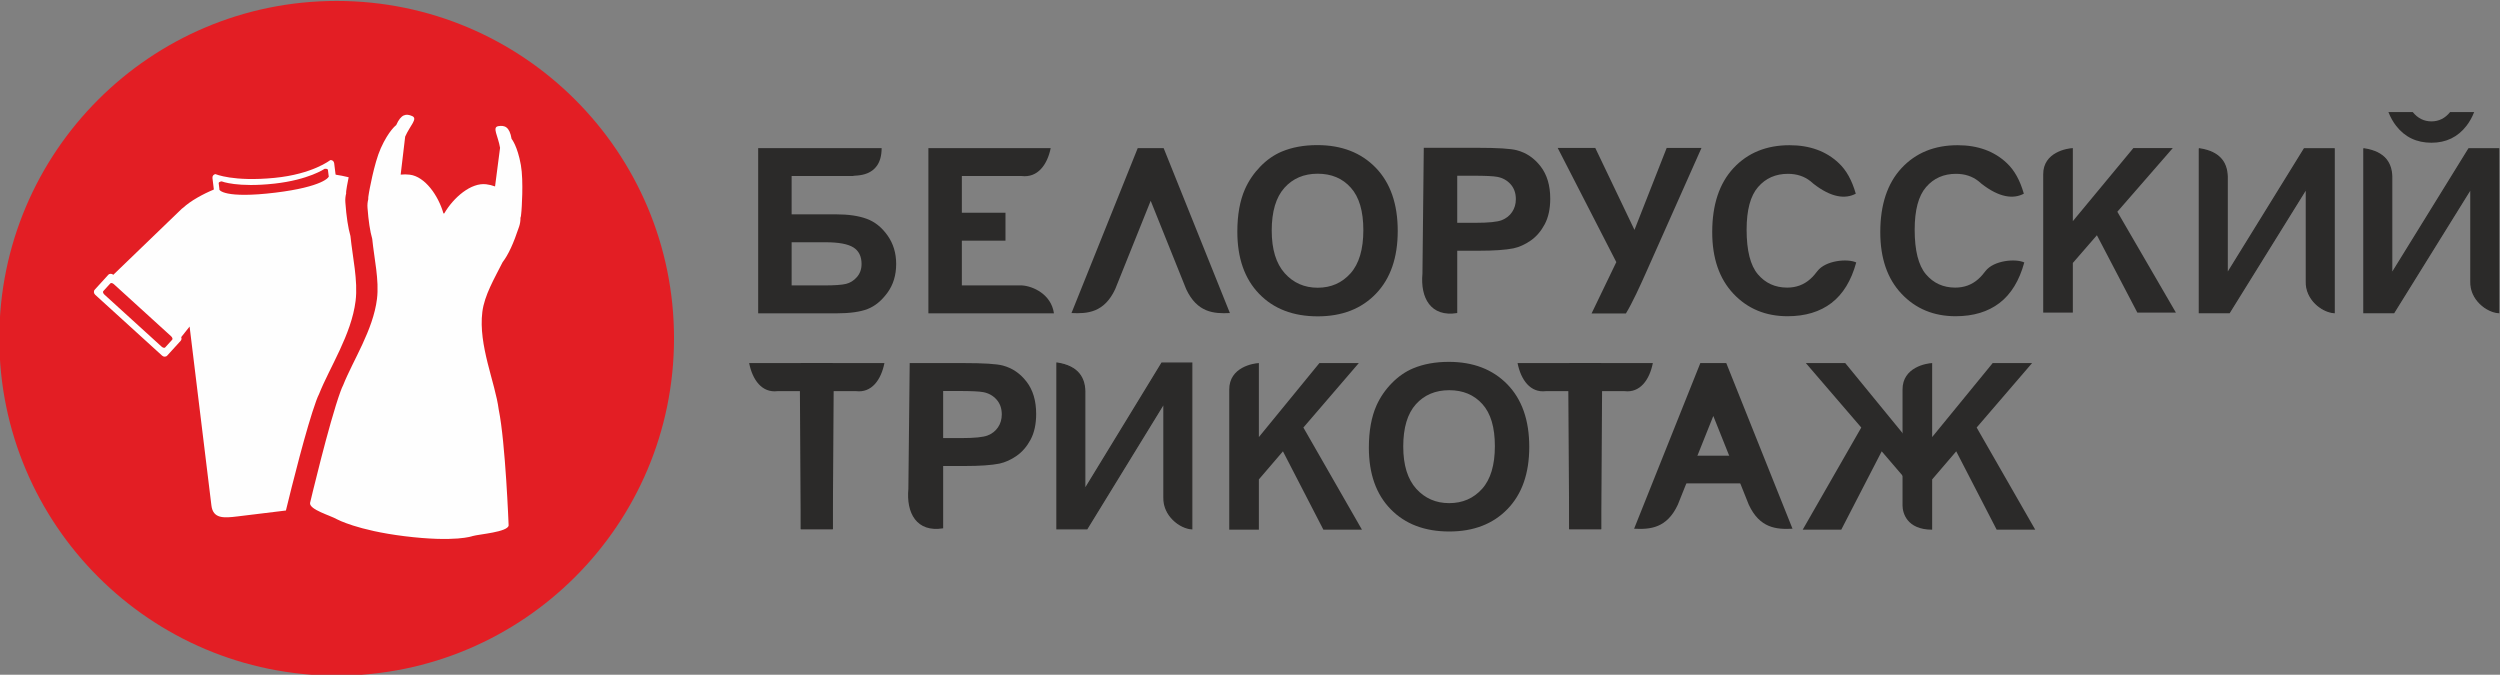 <?xml version="1.0" encoding="UTF-8"?> <!-- Creator: CorelDRAW 2021 (64-Bit) --> <svg xmlns="http://www.w3.org/2000/svg" xmlns:xlink="http://www.w3.org/1999/xlink" xmlns:xodm="http://www.corel.com/coreldraw/odm/2003" xml:space="preserve" width="150.792mm" height="40.697mm" style="shape-rendering:geometricPrecision; text-rendering:geometricPrecision; image-rendering:optimizeQuality; fill-rule:evenodd; clip-rule:evenodd" viewBox="0 0 15079.22 4069.66"><rect x="0" y="0" width="15079.22" height="4069.66" fill="#808080" stroke="none"/> <defs> <style type="text/css"> <![CDATA[ .str0 {stroke:#2B2A29;stroke-width:7.62;stroke-miterlimit:22.926} .fil3 {fill:#2B2A29} .fil5 {fill:#2B2A29} .fil0 {fill:#E31E24} .fil1 {fill:#FEFEFE;fill-rule:nonzero} .fil2 {fill:#2B2A29;fill-rule:nonzero} .fil4 {fill:#2B2A29;fill-rule:nonzero} ]]> </style> </defs> <g id="Слой_x0020_1">  <circle class="fil0" cx="2030.64" cy="2040.47" r="2034.83"></circle> <g id="_2291092083312"> <g> <g> <path class="fil1" d="M3141.75 995.47c-20.74,-116.44 -56.1,-158.14 -56.1,-158.14 -12.26,-72.83 -41.73,-82.9 -80.13,-76.41 -38.41,6.49 -1.51,57.76 10.69,130.58l-30.24 233.01c-17.18,-6.35 -35.06,-10.87 -53.26,-13.09 -90.87,-11.26 -196.46,78.29 -253.47,176.21 -1.53,-0.23 -3.06,-0.43 -4.58,-0.6 -31.35,-109.09 -112.02,-222.17 -203.06,-233.47 -18.18,-2.25 -36.67,-2.25 -54.91,-0.32l27.11 -229.15c29.71,-67.62 77.95,-108.33 42.25,-124 -35.7,-15.68 -66.73,-13.11 -96.37,54.53 0,0 -44.46,31.8 -93.06,139.67 -40.71,90.7 -71.06,267.36 -71.06,267.36 -4.06,23.7 -5.48,35.21 -4.47,40.31 -4.07,16.04 -5.83,33 -4.47,50.71 6,79.97 15.02,140.79 28.51,188.04 11.58,116.66 42.72,248.98 28.7,362.28 -23.36,188.74 -144.86,370.9 -203.97,520.08 -4.95,9.45 -10.05,21.74 -15.91,37.63 -69.47,189.86 -183.8,673.02 -183.8,673.02 -5.03,40.43 123.47,75.5 162.53,98.49 0,0 122.55,66.71 405.98,101.79 309.63,38.35 411.58,-0.58 411.58,-0.58 38.89,-11.49 212.64,-23.75 217.67,-64.14 0,0 -19.12,-500.94 -59.85,-699.02 0,-0.11 -0.03,-0.23 -0.03,-0.34 -20.9,-162.72 -123.78,-387.29 -98.74,-588.27 12.51,-100.68 72.62,-201.47 122.24,-300.24 34.42,-44.63 65.57,-112.11 99.67,-214.75 6,-17.95 8.46,-35.88 7.99,-53.48 2.59,-3.93 4.16,-15.34 6.12,-41.1 0.13,0.07 13.87,-178.69 -3.56,-276.61z"></path> </g> <g> <path class="fil1" d="M1924.61 2376.46c63.84,-161.07 194.93,-357.64 220.22,-561.41 15.16,-122.38 -18.46,-265.22 -31.01,-391.17 -14.5,-50.97 -24.35,-116.65 -30.73,-202.97 -1.48,-19.15 0.43,-37.44 4.86,-54.79 -1.13,-5.49 0.37,-17.92 4.78,-43.5 0,0 3.7,-21.54 10.24,-53.53 -26.58,-6.52 -53.31,-11.84 -77.95,-15.45 -0.41,-1.37 -0.71,-2.61 -1.33,-3.58l-8.17 -66.13c-1.41,-11.55 -11.92,-19.75 -23.32,-18.36 0,0 -106.33,84.75 -336.28,107.25 -249,24.42 -356.16,-22.76 -356.16,-22.76 -11.59,1.39 -19.75,11.89 -18.38,23.45l8.08 66.09c-0.29,1.05 -0.46,2.35 -0.26,3.95 -63.84,26.18 -139.16,67.36 -184.31,109.21 -5.23,3.62 -10.3,7.68 -14.82,12.66l-406.69 392.11c-9.1,-8.31 -22.87,-8.16 -30.69,0.45l-81.11 89.13c-7.79,8.59 -6.7,22.3 2.42,30.67l403.91 367.48c9.12,8.31 22.89,8.16 30.69,-0.49l81.08 -89.07c5.52,-6.12 6.4,-14.76 3.32,-22.21l50.61 -63.92 131.62 1079.67c9.88,80.78 75.62,75.53 156.38,65.68l292.93 -35.7c35.47,-145.91 124.06,-501.48 182.92,-662.2 6.28,-17.15 11.82,-30.29 17.15,-40.56zm-886.03 -327.38l-42.3 46.48c-4.09,4.52 -13.77,2.36 -21.56,-4.73l-344.94 -313.91c-7.8,-7.11 -10.86,-16.58 -6.75,-20.99l42.39 -46.51c4.07,-4.47 13.68,-2.31 21.5,4.78l344.95 313.89c7.73,7.05 10.78,16.5 6.71,20.99zm284.76 -908.92l-4.3 -35.42c-0.6,-4.69 7.3,-9.51 17.66,-10.82 0,0 95.67,38.36 318.84,13.54 206.11,-22.87 302.63,-89.32 302.63,-89.32 10.3,-1.23 19.21,1.5 19.75,6.25l4.35 35.38c9.67,7.37 -36.07,67.42 -321.69,102.18 -303.75,36.98 -342.99,-14.91 -337.24,-21.79z"></path> </g> </g> </g> <path class="fil2" d="M14923.3 676.1c-12.1,30.95 -27.54,58.56 -46.32,82.83 -52.64,68.01 -123.07,101.98 -211.13,101.98 -89.17,0 -160.16,-33.81 -212.8,-101.46 -19.02,-24.43 -34.61,-52.22 -46.77,-83.35l146.8 0c30.22,37.32 67.78,56 112.5,56 45.03,0 82.51,-18.66 112.51,-56l145.21 0z"></path> <g id="_2290910636992"> <path class="fil2" d="M11196.19 1583.02c-29.93,109.74 -79.81,191.18 -149.41,244.54 -69.61,53.13 -157.77,79.81 -264.72,79.81 -132.48,0 -241.29,-45.24 -326.66,-135.73 -85.15,-90.48 -127.84,-214.14 -127.84,-371.2 0,-165.89 42.92,-294.88 128.53,-386.76 85.61,-91.87 198.37,-137.81 338.03,-137.81 122.04,0 221.1,36.2 297.2,108.35 45.47,42.69 79.35,103.94 102.08,183.98 -62.03,33.35 -147.63,24.6 -255.69,-60.26 -5.5,-4.32 -10.84,-9.63 -17.14,-14.68 -37.59,-29.93 -83.06,-44.78 -136.42,-44.78 -74.01,0 -134.1,26.45 -180.04,79.58 -46.17,52.9 -69.14,138.74 -69.14,257.53 0,125.74 22.74,215.53 67.98,268.89 45.47,53.6 104.4,80.28 177.02,80.28 53.59,0 99.76,-16.94 138.28,-51.05 19.84,-17.57 32.94,-34.59 43.91,-48.87 49.65,-64.59 181.52,-76.32 234.03,-51.82z"></path> <path class="fil2" d="M9395.6 892.4l226.67 0 236.35 494.24 194.25 -494.24 209.96 0 -337.1 757.49c-29.9,67 -80.52,178.74 -118.82,240.94l-207.12 0 149.33 -309.95 -353.52 -688.48z"></path> <path class="fil2" d="M8579.78 1649.71l7.98 -758.26 322.72 0c122.26,0 201.84,4.88 238.96,14.85 57.07,15.08 104.87,47.56 143.38,97.68 38.51,50.11 57.77,114.84 57.77,194.18 0,61.25 -11.14,112.53 -33.18,154.29 -22.27,41.76 -50.34,74.47 -84.45,98.37 -34.1,23.66 -68.9,39.44 -104.17,47.1 -48.02,9.51 -117.39,14.38 -208.34,14.38l-130.85 0c0,125.28 0,250.57 0,375.85 -160.81,26.13 -223.47,-92.56 -209.82,-238.44zm209.82 -589.82l0 283.97 109.74 0c79.11,0 131.78,-5.33 158.46,-15.77 26.68,-10.44 47.56,-26.68 62.64,-49.19 15.08,-22.27 22.74,-48.02 22.74,-77.72 0,-36.42 -10.68,-66.35 -31.79,-90.02 -21.34,-23.66 -48.02,-38.51 -80.74,-44.54 -23.89,-4.41 -71.92,-6.73 -144.3,-6.73l-96.75 0z"></path> <path class="fil2" d="M7463.23 1397.65c0,-101.62 15.31,-187 45.7,-256.13 22.51,-50.81 53.6,-96.52 92.81,-136.89 39.2,-40.36 82.13,-70.29 128.76,-90.01 62.18,-26.22 133.87,-39.44 215.07,-39.44 147.09,0 264.48,45.7 352.88,136.88 88.16,91.41 132.24,218.32 132.24,380.95 0,161.24 -43.85,287.45 -131.32,378.4 -87.46,91.18 -204.62,136.65 -351.02,136.65 -148.25,0 -266.34,-45.24 -353.81,-135.95 -87.46,-90.49 -131.31,-215.3 -131.31,-374.46zm207.41 -6.73c0,112.99 26.22,198.6 78.42,257.06 52.2,58.24 118.55,87.47 198.83,87.47 80.5,0 146.39,-29 198.13,-86.77 51.5,-58 77.26,-144.77 77.26,-260.54 0,-114.38 -25.06,-199.76 -75.4,-255.9 -50.12,-56.38 -116.7,-84.45 -199.99,-84.45 -83.06,0 -150.11,28.53 -200.92,85.38 -50.81,57.07 -76.33,142.91 -76.33,257.75z"></path> <path class="fil2" d="M7018.79 893.45c133.18,331.58 266.35,663.16 399.53,994.73 -97.79,5.05 -197.81,-3.44 -263.61,-144.01l-214.13 -533.14 -214.13 533.14c-65.79,140.57 -165.81,149.06 -263.6,144.01 133.17,-331.57 266.35,-663.15 399.53,-994.73l156.41 0z"></path> <path class="fil2" d="M5599.77 1889.97l0 -996.7c245.92,0 491.85,0 737.77,0 -20.72,101.22 -79.01,179.91 -174.86,168.44l-361.07 0 0 221.33 263.13 0 0 168.44 -263.13 0 0 270.05c120.8,0 241.61,0 362.41,0 67.21,3.99 177.06,53.99 193.01,168.44l-757.26 0z"></path> <path class="fil2" d="M4573.03 893.27c248.24,0 496.49,0 744.73,0 0,187.24 -171.26,160.92 -171.92,168.44l-370.97 0 0 231.07 268.89 0c74.01,0 135.73,9.05 184.45,27.15 48.95,18.1 90.71,51.5 125.28,100.46 34.57,48.72 51.97,106.02 51.97,171.68 0,67.28 -17.4,125.05 -52.43,173.08 -34.8,47.79 -74.48,80.73 -119.25,98.37 -44.55,17.63 -108.12,26.45 -190.48,26.45l-470.27 0 0 -996.7zm201.84 828.26l195.58 0c62.41,0 106.49,-3.02 131.78,-9.05 25.29,-6.03 47.56,-19.72 66.35,-41.3 18.79,-21.34 28.07,-47.79 28.07,-79.11 0,-45.7 -16.47,-78.88 -49.18,-99.76 -32.94,-20.65 -88.86,-31.09 -168.2,-31.09l-204.4 0 0 260.31z"></path> <path class="fil2" d="M12209.85 1583.02c-29.93,109.74 -79.81,191.18 -149.41,244.54 -69.6,53.13 -157.76,79.81 -264.72,79.81 -132.47,0 -241.28,-45.24 -326.66,-135.73 -85.15,-90.48 -127.83,-214.14 -127.83,-371.2 0,-165.89 42.92,-294.88 128.53,-386.76 85.61,-91.87 198.36,-137.81 338.03,-137.81 122.03,0 221.1,36.2 297.2,108.35 45.47,42.69 79.34,103.94 102.08,183.98 -62.04,33.35 -147.63,24.6 -255.7,-60.26 -5.49,-4.32 -10.83,-9.63 -17.14,-14.68 -37.58,-29.93 -83.06,-44.78 -136.42,-44.78 -74.01,0 -134.1,26.45 -180.03,79.58 -46.17,52.9 -69.14,138.74 -69.14,257.53 0,125.74 22.74,215.53 67.98,268.89 45.47,53.6 104.4,80.28 177.02,80.28 53.59,0 99.76,-16.94 138.27,-51.05 19.85,-17.57 32.94,-34.59 43.92,-48.87 49.64,-64.59 181.52,-76.32 234.02,-51.82z"></path> <g> <path class="fil2" d="M4830.79 3191.75l0 -1001.83c240.72,0 263.11,0 503.82,0 -20.28,101.75 -77.33,180.83 -171.15,169.31l-135.1 0c0,126.67 -6.31,820.59 -4.69,832.52l-192.88 0z"></path> <path class="fil2" d="M5022.35 3191.75l0 -1001.83c-240.71,0 -263.1,0 -503.82,0 20.29,101.75 77.34,180.83 171.16,169.31l135.1 0c0,126.67 6.31,820.59 4.69,832.52l192.87 0z"></path> </g> <path class="fil2 str0" d="M13265.94 897.62c129.15,19.66 170.9,90.07 167.53,185.85l0 567.67 465.44 -753.52 179.89 0 0 987.99c-72.76,-5.16 -170.89,-80.8 -167.52,-187.46l0 -561.31 -464.81 748.77 -180.53 0 0 -987.99z"></path> <path class="fil2 str0" d="M14258.36 897.62c129.15,19.66 170.9,90.07 167.53,185.85l0 567.67 465.44 -753.52 179.89 0 0 987.99c-72.76,-5.16 -170.89,-80.8 -167.52,-187.46l0 -561.31 -464.81 748.77 -180.53 0 0 -987.99z"></path> <path class="fil2" d="M5479 2948.17l7.98 -758.25 322.72 0c122.26,0 201.84,4.87 238.96,14.85 57.07,15.08 104.87,47.56 143.38,97.67 38.51,50.11 57.77,114.84 57.77,194.19 0,61.25 -11.14,112.52 -33.18,154.28 -22.27,41.76 -50.34,74.47 -84.45,98.37 -34.1,23.67 -68.9,39.44 -104.17,47.1 -48.02,9.51 -117.39,14.38 -208.34,14.38l-130.85 0c0,125.28 0,250.57 0,375.85 -160.81,26.13 -223.47,-92.55 -209.82,-238.44zm209.82 -589.82l0 283.98 109.74 0c79.11,0 131.78,-5.34 158.46,-15.78 26.68,-10.44 47.56,-26.68 62.64,-49.18 15.08,-22.28 22.74,-48.03 22.74,-77.73 0,-36.42 -10.68,-66.35 -31.79,-90.01 -21.34,-23.67 -48.02,-38.52 -80.74,-44.55 -23.89,-4.41 -71.92,-6.73 -144.3,-6.73l-96.75 0z"></path> <path class="fil2 str0" d="M6375.31 2189.92c129.15,19.88 170.9,91.12 167.53,188.02l0 574.29 465.44 -762.31 179.89 0 0 999.51c-72.76,-5.21 -170.89,-81.74 -167.52,-189.65l0 -567.85 -464.81 757.5 -180.53 0 0 -999.51z"></path> <path class="fil2" d="M8256.56 2700.14c0,-100.66 15.31,-185.24 45.7,-253.73 22.51,-50.33 53.59,-95.6 92.8,-135.59 39.21,-39.99 82.13,-69.64 128.77,-89.18 62.17,-25.97 133.86,-39.07 215.07,-39.07 147.09,0 264.48,45.28 352.87,135.6 88.17,90.55 132.25,216.27 132.25,377.38 0,159.73 -43.85,284.75 -131.32,374.85 -87.46,90.32 -204.63,135.36 -351.02,135.36 -148.25,0 -266.34,-44.81 -353.81,-134.68 -87.46,-89.63 -131.31,-213.28 -131.31,-370.94zm207.41 -6.66c0,111.92 26.22,196.73 78.42,254.65 52.2,57.68 118.55,86.64 198.83,86.64 80.5,0 146.39,-28.73 198.13,-85.95 51.5,-57.46 77.25,-143.42 77.25,-258.1 0,-113.3 -25.05,-197.88 -75.4,-253.5 -50.11,-55.85 -116.7,-83.66 -199.98,-83.66 -83.06,0 -150.11,28.27 -200.92,84.58 -50.81,56.54 -76.33,141.57 -76.33,255.34z"></path> <g> <path class="fil2" d="M9465.64 3191.75l0 -1001.83c240.71,0 263.11,0 503.82,0 -20.28,101.75 -77.33,180.83 -171.15,169.31l-135.1 0c0,126.67 -6.31,820.59 -4.7,832.52l-192.87 0z"></path> <path class="fil2" d="M9657.2 3191.75l0 -1001.83c-240.71,0 -263.1,0 -503.82,0 20.28,101.75 77.34,180.83 171.15,169.31l135.1 0c0,126.67 6.31,820.59 4.7,832.52l192.87 0z"></path> </g> <g> <path class="fil2" d="M10412.31 2189.92c133.17,333.06 266.35,666.12 399.52,999.18 -97.79,5.07 -197.81,-3.46 -263.6,-144.66l-214.13 -535.52 -214.13 535.52c-65.8,141.2 -165.82,149.73 -263.61,144.66 133.18,-333.06 266.35,-666.12 399.53,-999.18l156.42 0z"></path> <rect class="fil3" x="10119.74" y="2748.54" width="416.12" height="167.06"></rect> </g> <path class="fil4" d="M7414.43 3194.96c0,-281.44 0,-562.89 0,-844.33 -1.17,-137.15 147.52,-159.54 178.73,-160.71l0 446.21 365.07 -446.21 237.66 0 -334.32 388.82 353.33 616.22 -232.59 0 -244.01 -472.75 -145.14 169.3 0 303.45 -178.73 0z"></path> <path class="fil4" d="M11475.47 3048.9l0 -698.27c-1.17,-137.15 147.52,-159.54 178.73,-160.71l0 446.21 365.07 -446.21 237.66 0 -334.32 388.82 353.33 616.22 -232.59 0 -244.01 -472.75 -145.14 169.3c0,101.13 0,202.27 0,303.4 -154.18,0 -178.73,-103.04 -178.73,-146.01z"></path> <polygon class="fil5" points="11493.75,2890.03 11493.75,2634.58 11129.95,2189.92 10892.29,2189.92 11226.61,2578.74 10873.28,3194.96 11105.87,3194.96 11349.88,2722.21 "></polygon> <path class="fil4" d="M12323.99 1885.61c0,-277.88 0,-555.78 0,-833.66 -1.17,-135.42 147.52,-157.52 178.73,-158.68l0 440.57 365.07 -440.57 237.66 0 -334.32 383.91 353.33 608.43 -232.59 0 -244.01 -466.78 -145.14 167.16 0 299.62 -178.73 0z"></path> </g> </g> </svg> 